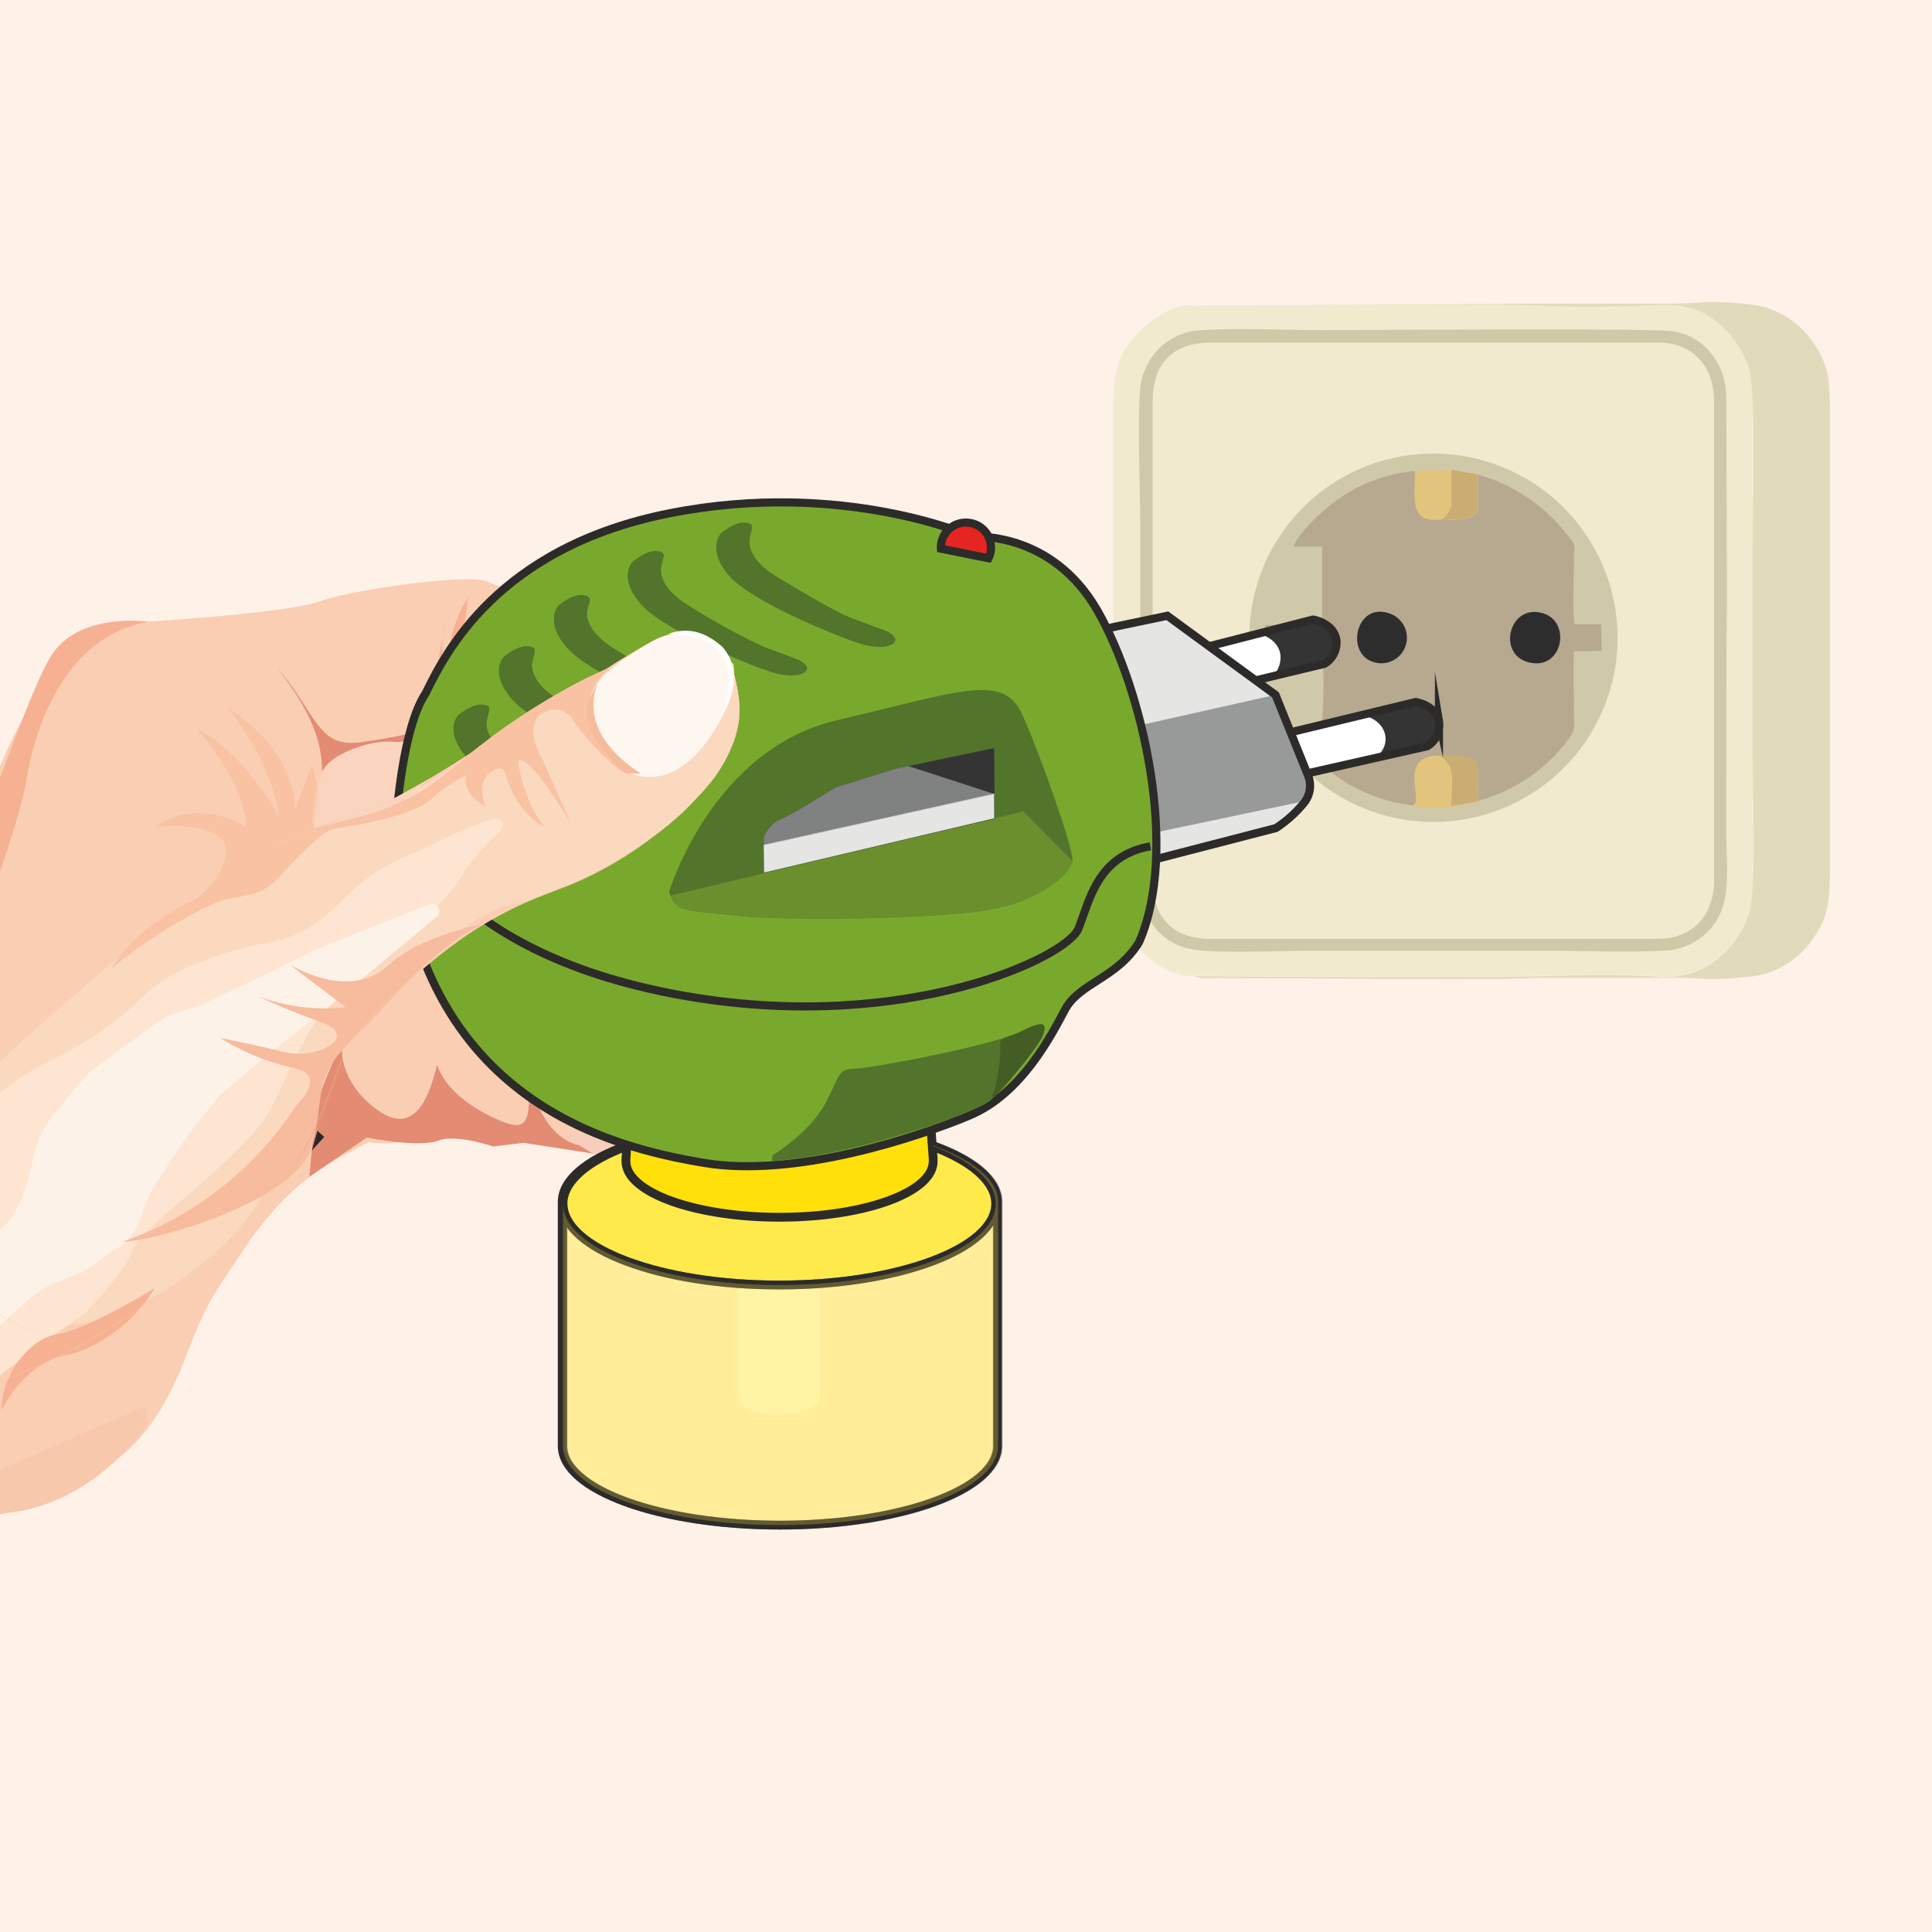 <svg id="Слой_1" data-name="Слой 1" xmlns="http://www.w3.org/2000/svg" xmlns:xlink="http://www.w3.org/1999/xlink" viewBox="0 0 250 250"><defs><style>.cls-1,.cls-2,.cls-27,.cls-31,.cls-35{fill:none;}.cls-2{clip-rule:evenodd;}.cls-3{fill:#fef1e8;}.cls-4{clip-path:url(#clip-path);}.cls-5{fill:#f1eacf;}.cls-10,.cls-11,.cls-12,.cls-13,.cls-14,.cls-15,.cls-16,.cls-17,.cls-18,.cls-19,.cls-20,.cls-21,.cls-22,.cls-23,.cls-24,.cls-25,.cls-27,.cls-28,.cls-29,.cls-30,.cls-31,.cls-32,.cls-33,.cls-35,.cls-37,.cls-39,.cls-40,.cls-41,.cls-42,.cls-44,.cls-45,.cls-47,.cls-48,.cls-5,.cls-6,.cls-7,.cls-8,.cls-9{fill-rule:evenodd;}.cls-6{fill:#d0c9a9;}.cls-7{fill:#e2dbbb;}.cls-8{fill:#b6a98f;}.cls-9{fill:#2d2d2d;}.cls-10{fill:#e3c47d;}.cls-11{fill:#cbad74;}.cls-12{fill:#faceb2;}.cls-13{fill:#e38c73;}.cls-14{fill:#fbd9bf;}.cls-15{fill:#fef7ef;}.cls-16{fill:#fefefe;}.cls-17{fill:#f8c2a3;}.cls-18{fill:#f5bc9c;}.cls-19{fill:#f6b192;}.cls-20{fill:#fde5d1;}.cls-21{fill:#fdf2e7;}.cls-22{fill:#f7bb9d;}.cls-23{fill:#f7c8ab;}.cls-24{fill:#f8cdbc;}.cls-25{fill:#fbd4bf;}.cls-26{fill:url(#GradientFill_1);}.cls-27,.cls-29,.cls-30,.cls-31,.cls-32,.cls-35,.cls-40,.cls-42{stroke:#2c2b2a;stroke-miterlimit:22.93;}.cls-27,.cls-29,.cls-30,.cls-32{stroke-width:1.14px;}.cls-28{fill:#fff;}.cls-29,.cls-32{fill:#ffea4b;}.cls-30{fill:#ffe00a;}.cls-31{stroke-width:1.19px;}.cls-32{opacity:0.5;}.cls-33{fill:#343434;}.cls-34{clip-path:url(#clip-path-2);}.cls-35,.cls-40,.cls-42{stroke-width:1.05px;}.cls-36{clip-path:url(#clip-path-3);}.cls-37{fill:#e5e5e4;}.cls-38{clip-path:url(#clip-path-4);}.cls-39{fill:#989999;}.cls-40{fill:#79a92c;}.cls-41{fill:#53742b;}.cls-42{fill:#e52521;}.cls-43{clip-path:url(#clip-path-5);}.cls-44{fill:#6b8f2d;}.cls-45{fill:#808181;}.cls-46{clip-path:url(#clip-path-6);}.cls-47{fill:#435d25;}.cls-48{fill:url(#GradientFill_1-2);}</style><clipPath id="clip-path"><rect class="cls-1" width="250" height="250"/></clipPath><linearGradient id="GradientFill_1" x1="29.04" y1="157.27" x2="38.64" y2="146.84" gradientTransform="translate(122.82 24.19) rotate(47.38)" gradientUnits="userSpaceOnUse"><stop offset="0" stop-color="#2b2929"/><stop offset="0.29" stop-color="#807f7f"/><stop offset="0.74" stop-color="#807f7f"/><stop offset="1" stop-color="#2b2929"/></linearGradient><clipPath id="clip-path-2"><path class="cls-2" d="M154.66,84.09l15.24-3.92s2.51.37,3,2.48a3.15,3.15,0,0,1-1.53,3.25l-14,3.37Z"/></clipPath><clipPath id="clip-path-3"><path class="cls-2" d="M165.45,95.13l17.75-4.29s2.52.37,3,2.48a3.15,3.15,0,0,1-1.54,3.25l-16.55,3.74Z"/></clipPath><clipPath id="clip-path-4"><path class="cls-2" d="M143.26,81.31l7.79-1.63,14,10.24,4.23,10.48a3.52,3.52,0,0,1-.5,3.44,16,16,0,0,1-3.67,3.31l-15.46,4L133.7,84Z"/></clipPath><clipPath id="clip-path-5"><path class="cls-2" d="M86.58,115.39S92.1,97,108.28,93.2s21.58-6.13,24-.74,6.49,17.05,6.49,18.76-4.16,5.52-11.52,6.62-25.75,1.35-32.25.62S87.44,118.09,86.58,115.39Z"/></clipPath><clipPath id="clip-path-6"><path class="cls-2" d="M98.82,109.32l0-1A4.42,4.42,0,0,1,101,106c1.47-.55,7.11-4.11,7.11-4.11l7.67-2.39,1.76-.37,11.15,3.62-29.82,6.62Z"/></clipPath><linearGradient id="GradientFill_1-2" x1="29.09" y1="157.22" x2="39.05" y2="146.39" gradientTransform="matrix(1, 0, 0, 1, 0, 0)" xlink:href="#GradientFill_1"/></defs><title>Жидкость для фумигатора для детей, без запаха, 30 мл - 22946-2</title><rect class="cls-3" width="250" height="250"/><g class="cls-4"><path class="cls-5" d="M154.47,126.24c-3.08.43-6.73-2.83-8-4.4-2.18-2.75-2.43-5.61-2.43-9.76V53.46c0-4.15.27-7,2.54-9.65,1.25-1.49,4.79-4.71,7.86-4.28,13.22-.08,26.54-.08,39.81-.08,3.39,0,6.57.23,10,.23,3.24,0,6.82,0,10-.19,2.92-.18,5.7.29,7.85,2.13a13.13,13.13,0,0,1,4.17,5.87c1,3.12.53,18.18.53,22.38V98.52c0,4.39.5,16.21-.48,19.58a12.64,12.64,0,0,1-4.11,5.94,10.73,10.73,0,0,1-7.73,2.26c-7.6-.48-12.94,0-20,0C181.17,126.32,167.74,126.42,154.47,126.24Z"/><path class="cls-6" d="M216.52,42.87c3.93.6,6.84,4.13,6.86,8.59.2,48.18,0,8.17,0,56.4,0,4.86.92,9.65-2.63,12.91a8.18,8.18,0,0,1-5.56,2.25c-4.77.26-10.27,0-15.12,0H169.38c-3.93,0-11.74.42-15.17-.19-4.05-.73-6.65-4.14-6.66-8.54v-46c0-4.54-.38-13.86,0-18.16A8.79,8.79,0,0,1,150.06,45a8.43,8.43,0,0,1,5.53-2.29c4.7-.29,10.32,0,15.12,0C176.94,42.73,213.61,42.42,216.52,42.87Z"/><path class="cls-5" d="M221.8,51.91v62c0,4.44-2.67,7.57-7.29,7.57h-58c-4.79,0-7.35-2.85-7.35-7.57V51.91c0-5,2.71-7.58,7.57-7.58h57.91C219.12,44.33,221.8,47.5,221.8,51.91Z"/><path class="cls-7" d="M226.92,39.44a11.47,11.47,0,0,1,7.59,4.69c2.27,3.15,2.28,5.48,2.28,10v57.73c0,4.6-.11,6.79-2.38,9.9a11.44,11.44,0,0,1-7.49,4.57c-7.16.76-5.22.09-12.71.2l-4.93,0h-5.2l-5.23,0c-3.47.34-34.25,0-41.92.05-.4,0-1,0-1.35,0l-1.11-.28c13.27.18,26.7.08,40,.08,7.07,0,12.41-.5,20,0a10.73,10.73,0,0,0,7.73-2.26,12.64,12.64,0,0,0,4.11-5.94c1-3.37.48-15.19.48-19.58V69.87c0-4.2.48-19.26-.53-22.38a13.13,13.13,0,0,0-4.17-5.87c-2.15-1.84-4.93-2.31-7.85-2.13-3.18.19-6.76.19-10,.19-3.43,0-6.61-.24-10-.23-13.27,0-26.59,0-39.81.08l44.38-.22,5.23,0h5.2l4.93,0C221.7,39.35,219.76,38.68,226.92,39.44Z"/><path class="cls-6" d="M188.39,58.88a23.83,23.83,0,1,1-26.57,20.85A23.78,23.78,0,0,1,188.39,58.88Z"/><path class="cls-8" d="M186.64,67.18a11.08,11.08,0,0,0,2.76,0c.47-.1,1.59-.55,1.69-.86,0-.09.12-.08.17-.12l0-4.78A22.11,22.11,0,0,1,203,69.47c1.05,1.31.69,1.09.66,3.15,0,2.51-.17,5.73.06,8.16h3.46l.1,3.45-3.62.06c-.06,2.6,0,5.28,0,7.9s.55,2.13-2.36,5.46a21.85,21.85,0,0,1-10.08,6,17.1,17.1,0,0,0-.18-5.2c-1.82-.87-2.28-.64-4.7-.62-5.56-.13-2.05,5.76-3.46,6.4a21.92,21.92,0,0,1-9.28-3.32c-1.8-1.25-5.56-4.25-6.31-6.54l3.73,0c.07-1.45.71-9.5-.41-9.72-.95-.19-1.75,0-3.22-.2a25.41,25.41,0,0,0-3.71-.19l0-3.35c2.65-.13,4.81-.2,7.41-.32V70.74l-3.7,0c.74-2.14,4.61-5.41,6.29-6.51a20.71,20.71,0,0,1,9.45-3.3C183.13,64.59,182.28,67.8,186.64,67.18Z"/><path class="cls-9" d="M199.72,79.37c3.69,1.17,2.46,7.54-2,6.31C193.69,84.6,195.28,78,199.72,79.37Z"/><path class="cls-9" d="M179.88,79.41a3.31,3.31,0,0,1-2.18,6.25C174,84.49,175.52,77.77,179.88,79.41Z"/><path class="cls-10" d="M191.13,103.73c-1.68.64-6.58,1.28-8.26.46,1.41-.64-2.1-6.53,3.46-6.4l.29.23c1.7,1.27,1.28,2.81,1.16,6.27Z"/><path class="cls-10" d="M186.64,67.18c-4.36.62-3.51-2.59-3.56-6.29l4.76-.08c0,1.27,0,2.56,0,3.82A2.72,2.72,0,0,1,186.64,67.18Z"/><path class="cls-11" d="M191.21,103.61l-.08.12-3.35.56c.12-3.46.54-5-1.16-6.27l-.29-.23c2.42,0,2.88-.25,4.7.62A17.1,17.1,0,0,1,191.21,103.61Z"/><path class="cls-11" d="M191.24,61.4l0,4.78s-.14,0-.17.12c-.1.31-1.22.76-1.69.86a11.08,11.08,0,0,1-2.76,0,2.72,2.72,0,0,0,1.2-2.55c0-1.26,0-2.55,0-3.82Z"/><path class="cls-12" d="M18.65,80.46s18.4-1.08,22.72-2.64S61,74.15,63.1,75.27,96.47,85.67,100,88s11.66,4.52,8.11,12.46c-3.22,6.08-20.81,1.79-20.81,1.79L64,95.67l-5.7-.78s25.56,10,29,13.12a102.64,102.64,0,0,1,8.31,9.3s8.59,3.48,9.59,8.84-5.18,8.09-11.57,5.22c1.27,2.86.39,9.38-3.15,8.56s-7.78-.09-10.22-1.51C86.18,143,88,146,85.84,148.14s-9.35,2.53-15.35-1.53c-5.65,1.36-9.64,1.08-11.58-.23-5.66,1.36-9.08,1.85-11.11,1.38C42.6,150.4,37.39,153,32,161s-5.36,7.94-8.12,15c-3.11,8-7.81,14.37-16.83,16.87s-12.69,5.2-20.48,10.23S-50,236.49-53.94,239.9c-10.05-5.59-41.69-36.31-41.69-36.31s13.94-8.09,20.15-12.31,29.72-26.43,36.68-31.55c6.5-4.78,16.46-14.45,19-19.3,2.27-4.35,10-13.5,12.59-20.69S3.9,78.21,18.65,80.46Z"/><path class="cls-13" d="M75,148.23c-.26-.14-4.72-.59-6.43-8.64-.25,4.4.35,7.23-3.82,5.44-3.79-1.63-7.07-4-8.2-7.24-1,4.19-2.87,9-7.32,6.1-4-2.56-5.33-6.6-4.86-8.63s-3.62,7.2-3.71,9.31-.63,7.7-.63,7.7l7.45-5.08s7,1.45,9.49.31c2.37-.68,6.87.86,6.87.86l3.9-.48,9,1.39Z"/><path class="cls-13" d="M63.79,95.92,61,95.11s-12.7.66-15,2.41-5.07,3.57-4.55,9.06c.14-7.2,1.76-10.7-5.58-20.17,5,5.77,5.18,10.25,10.49,9.67a73.71,73.71,0,0,0,10.9-2.23l3.83-.15,3.32,1.46Z"/><path class="cls-14" d="M94.72,86.62s4,7.54-4.52,16.64S67.91,117,65.09,117.33,47.2,129,43.65,134.28s-6.92,19.33-14.79,26.8S11.08,173,4,171.08c-10-2.63-22.81-16.79-2.21-35.43S36.67,107.11,43.84,106c6.8-1.11,15.65-6.92,18-9.35s13.43-9.1,15.25-9.27a8.25,8.25,0,0,0,3.79-1.92S89.66,78.9,94.72,86.62Z"/><path class="cls-15" d="M93.42,92.81c.78-1.53,1.79-3.57,1.14-6a6.85,6.85,0,0,0-4.24-4.61C87.16,81.08,84.2,83,82,84.47c-2.51,1.65-5.82,3.82-6,7.5-.2,3.93,3.21,7.86,7.08,8.48C89,101.4,92.79,94,93.42,92.81Z"/><path class="cls-16" d="M92.93,93.32s4.52-5.77.16-10a5.75,5.75,0,0,0-6.86-1.19s3.93-.5,6.07,1.54C94.75,86,94.81,89.84,92.93,93.32Z"/><path class="cls-17" d="M81.81,100.44s-6.25-5-5.69-9.08A7.5,7.5,0,0,1,79.62,86l-5.78,2.69s-6.18,2.73-9.19,5.45-9.43,8.66-12.73,9.55-10.38,3-10.38,3l-1.16-.06.62-5.22-.64-2.42-2.18,5.83c-.06.17.84-6.94-8.72-13.27,5,6.31,6.43,12.12,6.6,13.92-3.71-6-6.94-9.22-10.6-11.19C31.7,101.62,31.82,106,31.79,107c-3.13-2.06-8.06-2.67-11.61,0,4.67-.44,9.21.45,9.09,3.15s-2.61,5.53-4.58,6.55-7.47,4-10.26,8.65A65.31,65.31,0,0,1,27,117.22c3.59-1.78,6.27-.55,9.15-3.75s5.68-5.87,6.93-6.19,9.55-1.23,12.69-3.84a18,18,0,0,1,4.62-3.12s-.86,2.23,2.36,4c-.33-1-.89-3.39.82-4.46s1.74,0,2.14,1.24a11,11,0,0,0,4.83,6c-2.32-2.67-3.28-7.16-3.46-8.22s1-.38,2.33,1.1a74.24,74.24,0,0,1,4.41,6.44L70.16,98.2s-2.35-3.91-.33-5.63a2.83,2.83,0,0,1,4.46.82C74.93,94.44,79.32,99.81,81.81,100.44Z"/><path class="cls-18" d="M82.94,100.07s-8.37-4.66-5.59-11.73c-1.28,2.47-3.48,4.82,3.11,11.33C81.15,100.3,82.94,100.07,82.94,100.07Z"/><path class="cls-19" d="M19.2,80.46s-8.71-1.32-12.44,4.19-12.7,34.94-18.57,43.68-16.06,25.06-22.76,29.32S-50.94,168-55,173.21s-14.3,14-22.07,19.18c-5.89,5.85-5.32,7.53-5.32,7.53a103.45,103.45,0,0,1,8.23-7.39c3.09-2.27,25.29-19.07,29.78-22.3s20.83-11.3,29.69-25.11,17.19-38.47,18-43.67S7.41,82.48,19.2,80.46Z"/><path class="cls-19" d="M60.87,93.7a8.58,8.58,0,0,1-1.8-7.43c.92-4.16,1.51-9,1.51-9a18.16,18.16,0,0,0-2.16,5c-.35,2.13-.62,7.44-.62,7.44s-1.26-6.27-.08-9c-2.27,8.69-.95,12.7-.95,12.7l.56.81a1,1,0,0,0,1.19.36Z"/><path class="cls-20" d="M51.15,122.15s6.83-5.52,8.37-8.48a25,25,0,0,1,5.17-6s1.45-2.56-1.74-1.44-6.9,3.05-10,4.42a23.71,23.71,0,0,0-8.61,5.85c-3.79,3.66-6.32,4.89-9.49,5.44s-12,2.7-16,6.71A45.07,45.07,0,0,1,6,137.48c-3.88,1.77-14.67,10.05-16.67,15s-4.65,8.54-10.75,10.44-32.94,17.73-32.94,17.73S-82.83,201.21-85.71,204-91,215.44-91,215.44l18.47,15.28S-62,218.41-54.28,214-24,201.3-15.08,191.44s26-21.38,26-21.38,5.23-5.23,6.22-8.24S32,149.47,35,143.53,42,126.64,51.15,122.15Z"/><path class="cls-19" d="M20,166.7s-8.6,5.27-12.45,5.91S.11,178,.25,182.49c2-4.31,5.81-6.77,8.2-7.11S16.85,172.17,20,166.7Z"/><path class="cls-21" d="M42.44,130.33,56.5,118.64a.94.94,0,0,0-.94-1.6c-5.92,2.3-14.78,5.77-15.92,6.43-1.66.94-13,6.28-14,6.77l-.15,0c-.55.15-3.89,1.07-4.73,1.76s-8,5.7-9.51,7.1a49.77,49.77,0,0,0-3.81,4.6,12.32,12.32,0,0,0-3.1,5.94,25.86,25.86,0,0,1-2.45,7.36c-1.28,2.28-8.24,7-9.56,8.26s-3.31,2.89-3.49,4.58a6.45,6.45,0,0,0,2.1,4.78c1.08.9,4.49.28,6.53-1s6.34-6.22,9.23-7.47S11,164.65,13,163s4-1.87,5.27-5.64,2.23-4.53,3.81-7.16a76.37,76.37,0,0,1,6-8C29.62,140.33,42.44,130.33,42.44,130.33Z"/><path class="cls-22" d="M62.34,119.63s-8,1.47-12.11,5.28-9.83,1.53-12.73-.07l7.24,5.49a24.55,24.55,0,0,1-11.32-1.41c7.44,3.54,9.79,3.37,10.16,4.88s-3.45,3.19-6.95,2.3-8.09-1.77-8.09-1.77a29.86,29.86,0,0,0,9.39,3.85c4.6.89.55,4.69.36,4.93a44.07,44.07,0,0,1-22.52,17.6c5-.31,20.16-4.66,24.12-11.14,1.29-3.26,1.34-6.24,1.77-8.6s1.54-4.16,5.22-7.76S56.32,122.41,62.34,119.63Z"/><path class="cls-23" d="M19.13,184.13s-6.45,10.36-18.07,11.62-50.69,39.57-50.69,39.57l-5.93,7.17-13.32-8.75L-27.83,209s16.56-12.57,17.34-13.14,11.8-6.23,11.8-6.23l17.53-7.69Z"/><path class="cls-24" d="M105,124.92s1.22,5.09-2.49,6.84-9.37-.35-11.76-2-7.48-4.83-7.48-4.83,6.89,1.47,10.53,2.67S104.75,126.84,105,124.92Z"/><path class="cls-24" d="M93.79,133.21s1.23,5.09-2.49,6.84-9.37-.35-11.76-2-7.48-4.83-7.48-4.83,6.89,1.47,10.53,2.67S93.56,135.13,93.79,133.21Z"/><path class="cls-24" d="M86.31,144.42s.88,3.66-1.79,4.92-6.68.77-8.4-.43-4.56-2.77-4.56-2.77,4.17.73,6.66.91C81,147.24,86.15,145.8,86.31,144.42Z"/><path class="cls-13" d="M96.73,131.56s-.13-.06-.29-.12c-1.66-.71-9.78-4.2-12.23-6.92-1.17-2.33,2-7.3,3.19-8.15-4.35,3.34-5.74,5-5.41,6.41-4.34-1.65-12.92-3.69-12.92-3.69l11.71,5S93.41,131.91,96.73,131.56Z"/><path class="cls-13" d="M86.4,139.47A15,15,0,0,1,75.92,133c-2.16-4-2.14-6.44-2.14-6.44l-.94,4s-6.12-.46-9.16-2.52-7.81-1.79-7.81-1.79v.54s6.71,2.46,7.7,2.91,5.16,1.7,6.2,3,5.06,4.19,6,4.06,5.65,2.11,5.65,2.11Z"/><path class="cls-25" d="M63.28,95.72s-2.11,0-2.93-.75a25,25,0,0,1-9.73,1c-3.11-.16-8.38,1.82-9,4.15s-.51,5.92-1.14,7.13c2.76-1,9.24-1.86,11.94-3.93S61.3,95.83,63.28,95.72Z"/><rect class="cls-26" x="24.71" y="149.41" width="18.26" height="5.28" transform="translate(-100.97 74) rotate(-47.38)"/><path class="cls-12" d="M85.24,82.56c3.5,1.14,6.82,2.26,9.46,3.21a2.5,2.5,0,0,0,.07.26c.57,2.38,2.8,7.75-2.49,14.72-.66.79-1.28,1.49-1.84,2.12-1.9-.33-3.15-.64-3.15-.64L64,95.67l-1.33-.18c5.75-4,12.57-8.18,16.22-9.06a67.06,67.06,0,0,1,6.31-3.87ZM61.68,96.21c-.94.65-1.84,1.29-2.69,1.91A64.8,64.8,0,0,1,43.84,106L.35,122.81l-24.28,33s32.4,21.76,37.61,18.77,13.88-10.54,19.69-15.48h0a35.34,35.34,0,0,1,4.44-4.92,17.2,17.2,0,0,0,2.53-5.29s2.76-11.4,8.31-17.49,12.92-12.34,20.57-15.21c8.3-2.54,15.8-8.33,15.8-8.33a6.19,6.19,0,0,0,1.07-.74C81.43,104.24,68,98.73,61.68,96.21Z"/><path class="cls-13" d="M44.5,137.69a5.17,5.17,0,0,1-.13-2.43c.47-2-3.62,7.2-3.71,9.31,0,1-.18,2.74-.32,4.32h0A58.59,58.59,0,0,1,44.5,137.69Z"/><path class="cls-13" d="M63.79,95.92l-1.2-.35,1.09-.74.74.33Z"/><path class="cls-14" d="M94.72,86.62s3.3,6.19-2.43,14.13h0A62.14,62.14,0,0,1,88,105.4c-8.53,7.69-20.33,11.6-22.92,11.93-2.82.36-17.89,11.64-21.44,17s-6.92,19.33-14.79,26.8S11.08,173,4,171.08c-10-2.63-22.81-16.79-2.21-35.43,15-13.54,26.69-22.52,34.72-26.83L43.84,106c6.8-1.11,15.65-6.92,18-9.35s13.43-9.1,15.25-9.27a8.25,8.25,0,0,0,3.79-1.92S89.66,78.9,94.72,86.62Z"/><path class="cls-15" d="M93.42,92.81c.78-1.53,1.79-3.57,1.14-6a6.85,6.85,0,0,0-4.24-4.61C87.16,81.08,84.2,83,82,84.47c-2.51,1.65-5.82,3.82-6,7.5-.2,3.93,3.21,7.86,7.08,8.48C89,101.4,92.79,94,93.42,92.81Z"/><path class="cls-16" d="M92.93,93.32s2.72-3.48,1.9-7l-.06-.24a6,6,0,0,0-1.49-2.57,25.65,25.65,0,0,0-2.85-1.82,5.37,5.37,0,0,0-1.81-.21,8.62,8.62,0,0,0-2.34.63c.48,0,4-.34,6,1.55C94.75,86,94.81,89.84,92.93,93.32Z"/><path class="cls-17" d="M81.81,100.44s-6.25-5-5.69-9.08a7.35,7.35,0,0,1,2.81-4.93q-.44.1-.93.27l-4.16,1.94L73,89c-2.72,1.5-5.77,3.43-8.67,5.37-3.13,2.84-9.19,8.37-12.37,9.23-1.91.51-5.07,1.42-7.41,2.09l-.67.25-14.9,5.76a9.8,9.8,0,0,1-4.25,4.92c-2,1-7.47,4-10.26,8.65A65.31,65.31,0,0,1,27,117.22c3.59-1.78,6.27-.55,9.15-3.75s5.68-5.87,6.93-6.19,9.55-1.23,12.69-3.84a18,18,0,0,1,4.62-3.12s-.86,2.23,2.36,4c-.33-1-.89-3.39.82-4.46s1.74,0,2.14,1.24a11,11,0,0,0,4.83,6c-2.32-2.67-3.28-7.16-3.46-8.22s1-.38,2.33,1.1a74.24,74.24,0,0,1,4.41,6.44L70.16,98.2s-2.35-3.91-.33-5.63a2.83,2.83,0,0,1,4.46.82C74.93,94.44,79.32,99.81,81.81,100.44Z"/><path class="cls-18" d="M82.94,100.07s-8.37-4.66-5.59-11.73c-1.28,2.47-3.48,4.82,3.11,11.33C81.15,100.3,82.94,100.07,82.94,100.07Z"/><path class="cls-20" d="M51.15,122.15s6.83-5.52,8.37-8.48a25,25,0,0,1,5.17-6s1.45-2.56-1.74-1.44-6.9,3.05-10,4.42a23.71,23.71,0,0,0-8.61,5.85c-3.79,3.66-6.32,4.89-9.49,5.44s-12,2.7-16,6.71A45.07,45.07,0,0,1,6,137.48c-3.88,1.77-14.67,10.05-16.67,15-1.37,3.38-3,6.11-5.85,8.1,6.57,4.13,16.14,9.86,22.89,12.63,2.73-2,4.52-3.18,4.52-3.18s5.23-5.23,6.22-8.24S32,149.47,35,143.53,42,126.64,51.15,122.15Z"/><path class="cls-19" d="M20,166.7s-8.6,5.27-12.45,5.91a6.27,6.27,0,0,0-1.53.47,28,28,0,0,0,4.77,1.6A19.83,19.83,0,0,0,20,166.7Z"/><path class="cls-21" d="M42.44,130.33,56.5,118.64a.94.94,0,0,0-.94-1.6c-5.92,2.3-14.78,5.77-15.92,6.43-1.66.94-13,6.28-14,6.77l-.15,0c-.55.15-3.88,1.07-4.73,1.76s-8,5.7-9.51,7.1a49.77,49.77,0,0,0-3.81,4.6,12.32,12.32,0,0,0-3.1,5.94,25.86,25.86,0,0,1-2.45,7.36c-1.28,2.28-8.24,7-9.56,8.26l-.43.39c3,1.76,6.11,3.5,9,5,1.92-1.78,4.08-3.76,5.77-4.49C9.55,165,11,164.65,13,163s4-1.87,5.27-5.64,2.23-4.53,3.81-7.16a76.37,76.37,0,0,1,6-8C29.62,140.33,42.44,130.33,42.44,130.33Z"/><path class="cls-22" d="M62.34,119.63s-8,1.47-12.11,5.28-9.83,1.53-12.73-.07l7.24,5.49a24.55,24.55,0,0,1-11.32-1.41c7.44,3.54,9.79,3.37,10.16,4.88s-3.45,3.19-6.95,2.3-8.09-1.77-8.09-1.77a29.86,29.86,0,0,0,9.39,3.85c4.6.89.55,4.69.36,4.93a44.07,44.07,0,0,1-22.52,17.6c5-.31,20.16-4.66,24.12-11.14,1.29-3.26,1.34-6.24,1.77-8.6s1.54-4.16,5.22-7.76c.55-.53,1.14-1.15,1.77-1.81s1.24-1.35,1.9-2C53.91,125.82,58.06,121.61,62.34,119.63Z"/><path class="cls-25" d="M63.28,95.72s-.36,0-.83,0c-1,.66-1.89,1.32-2.77,2a9.59,9.59,0,0,1,3.6-1.9ZM41,107.07c3-.9,8.86-1.81,11.39-3.75,1.53-1.18,4.22-3.46,6.61-5.21h0A64.8,64.8,0,0,1,43.84,106Z"/><path class="cls-27" d="M129.05,187.11c0,5.66-12.6,10.24-28.15,10.24s-28.15-4.58-28.15-10.24V155.53c0-5.66,12.6-10.24,28.15-10.24s28.15,4.58,28.15,10.24Z"/><path class="cls-28" d="M106.09,180.93c0,1.16-2.37,2.09-5.29,2.09s-5.3-.93-5.3-2.09V155.29c0-1.15,2.38-2.09,5.3-2.09s5.29.94,5.29,2.09Z"/><path class="cls-29" d="M100.8,166.28c15.45,0,28.05-4.73,28.05-10.53s-12.6-10.52-28-10.52-28,4.73-28,10.52S85.35,166.28,100.8,166.28Z"/><path class="cls-30" d="M120.75,149.92a2.17,2.17,0,0,1,0,.36c0,4-8.89,7.23-19.87,7.23S81,154.28,81,150.28a2.19,2.19,0,0,1,0-.36l1.54-22.41c0-4,8.2-7.23,18.31-7.23s18.31,3.24,18.31,7.23Z"/><path class="cls-31" d="M100.9,120.28c9.69,0,17.54,2.83,17.54,6.31s-7.85,6.31-17.54,6.31-17.54-2.82-17.54-6.31S91.21,120.28,100.9,120.28Z"/><path class="cls-28" d="M107,122.43c0,1.33-2.72,2.41-6.09,2.41s-6.09-1.08-6.09-2.41V101.85c0-1.33,2.72-2.41,6.09-2.41s6.09,1.08,6.09,2.41Z"/><path class="cls-31" d="M100.9,99.51c3.1,0,5.62.9,5.62,2s-2.52,2-5.62,2-5.62-.9-5.62-2S97.79,99.51,100.9,99.51Z"/><path class="cls-31" d="M100.9,102.68c2.16,0,3.92-.63,3.92-1.41s-1.76-1.41-3.92-1.41-3.92.63-3.92,1.41S98.74,102.68,100.9,102.68Z"/><path class="cls-32" d="M128.85,155.75c0,5.82-12.56,10.53-28,10.53s-28-4.71-28-10.53v31.36c0,5.66,12.6,10.24,28.15,10.24s28.15-4.58,28.15-10.24V155.53c0-2.86-3.22-5.45-8.42-7.3v.08C125.71,150.22,128.85,152.85,128.85,155.75Z"/><path class="cls-33" d="M154.66,84.09l15.24-3.92s2.51.37,3,2.48a3.15,3.15,0,0,1-1.53,3.25l-14,3.37Z"/><g class="cls-34"><path class="cls-28" d="M154.51,83.79l8-1.87s2.66.39,3.15,2.63A3.37,3.37,0,0,1,164,88l-6.7,1.27Z"/></g><path class="cls-35" d="M154.66,84.09l15.24-3.92s2.51.37,3,2.48a3.15,3.15,0,0,1-1.53,3.25l-14,3.37Z"/><path class="cls-33" d="M165.45,95.13l17.75-4.29s2.52.37,3,2.48a3.15,3.15,0,0,1-1.54,3.25l-16.55,3.74Z"/><g class="cls-36"><path class="cls-28" d="M165.45,95.13l10.64-2.66s2.66.39,3.15,2.63a2.73,2.73,0,0,1-1.71,3.08l-9.44,2.13Z"/></g><path class="cls-35" d="M165.45,95.13l17.75-4.29s2.52.37,3,2.48a3.15,3.15,0,0,1-1.54,3.25l-16.55,3.74Z"/><path class="cls-37" d="M143.26,81.31l7.79-1.63,14,10.24,4.23,10.48a3.52,3.52,0,0,1-.5,3.44,16,16,0,0,1-3.67,3.31l-15.46,4L133.7,84Z"/><g class="cls-38"><path class="cls-39" d="M140.3,95.47,165,89.92s4.27,9.26,4.58,11.72-1.05,2.08-1.05,2.08l-21.09,4.44Z"/></g><path class="cls-35" d="M143.26,81.31l7.79-1.63,14,10.24,4.23,10.48a3.52,3.52,0,0,1-.5,3.44,16,16,0,0,1-3.67,3.31l-15.46,4L133.7,84Z"/><path class="cls-40" d="M51.29,106s.74-11.77,3.8-16.31c2.46-5,9.2-18.88,31.64-23.29s39.12,3.06,39.12,3.06S136,68.58,142,79s10.55,31.14,5.4,42.91c-2.82,4.66-7.73,5.28-9.57,8.71s-5.64,10.91-12.38,13.73-22.56,8.1-34.33,6.13S52.89,142.4,51.29,106Z"/><path class="cls-41" d="M129.44,141.16c-1.25,1-.61,1.24-4,2.64s-15.63,5.75-25.54,6.44l.06-.74s4.79-2.88,6.81-6.68,1.59-4.48,3.86-4.54,17.54-2.94,21.46-4.78c2.76-1.41,3.47-1.26,2.94.3s-4.84,6.53-4.84,6.53Z"/><path class="cls-42" d="M125.64,67.69a3.22,3.22,0,0,1,2.53,3.79,2.85,2.85,0,0,1-.26.76L121.76,71a2.77,2.77,0,0,1,.06-.81A3.23,3.23,0,0,1,125.64,67.69Z"/><path class="cls-35" d="M52.11,106.47S57.26,123.64,89.38,129c28.09,4.66,48.69-5.15,50.16-8.82s2.45-9.45,9.32-10.67"/><path class="cls-41" d="M93.3,69s1.72-1.5,3.13-1.38.79.8.58,2.06.52,3.18,3.71,5.08,7.48,4.48,9.56,5.25,4.57,1.71,4.57,1.71,1.41.71.92,1.38-2.27.89-4.66.13S97.41,78,94.37,74.53,93.3,69,93.3,69Z"/><path class="cls-41" d="M81.86,72.69s1.72-1.5,3.13-1.38.79.8.58,2.06.52,3.19,3.71,5.09a85.76,85.76,0,0,0,9.56,5.24c2.09.76,4.57,1.71,4.57,1.71s1.41.71.92,1.38-2.27.89-4.66.13S86,81.67,82.93,78.18,81.86,72.69,81.86,72.69Z"/><path class="cls-41" d="M72.29,78.33S74,76.83,75.42,77s.8.8.58,2,.52,3.19,3.71,5.09,7.48,4.48,9.57,5.24,4.56,1.72,4.56,1.72,1.41.71.92,1.38-2.27.89-4.66.12-13.7-5.24-16.74-8.73S72.29,78.33,72.29,78.33Z"/><path class="cls-41" d="M65.18,85s1.72-1.5,3.13-1.38.79.8.58,2.06.52,3.18,3.71,5.08,7.48,4.48,9.56,5.25,4.57,1.71,4.57,1.71,1.41.71.92,1.38-2.27.89-4.66.13-13.7-5.25-16.74-8.74S65.18,85,65.18,85Z"/><path class="cls-41" d="M59.29,92.55s1.72-1.5,3.13-1.38.8.8.58,2.06.52,3.19,3.71,5.09a84.9,84.9,0,0,0,9.57,5.24c2.08.77,4.57,1.72,4.57,1.72s1.4.7.91,1.37-2.26.89-4.65.13S63.4,101.54,60.37,98,59.29,92.55,59.29,92.55Z"/><path class="cls-41" d="M86.58,115.39S92.1,97,108.28,93.2s21.58-6.13,24-.74,6.49,17.05,6.49,18.76-4.16,5.52-11.52,6.62-25.75,1.35-32.25.62S87.44,118.09,86.58,115.39Z"/><g class="cls-43"><path class="cls-44" d="M138.79,111.45c-.33,1.81-4.46,5.34-11.5,6.39-7.36,1.11-25.75,1.35-32.25.62-6-.68-7.38-.43-8.23-2.44v-.14L132.42,105Z"/></g><path class="cls-33" d="M98.87,112.91l-.07-4.57A4.42,4.42,0,0,1,101,106c1.47-.55,7.11-4.11,7.11-4.11l7.67-2.39,12.87-2.7.06,9.14Z"/><polygon class="cls-37" points="98.87 112.91 98.82 109.32 98.82 109.32 128.64 102.7 128.64 102.7 128.66 105.89 98.87 112.91"/><path class="cls-45" d="M98.82,109.32l0-1A4.42,4.42,0,0,1,101,106c1.47-.55,7.11-4.11,7.11-4.11l7.67-2.39,1.76-.37,11.15,3.62-29.82,6.62Z"/><g class="cls-46"><polygon class="cls-37" points="98.82 109.32 128.64 102.7 130.44 107.48 97.52 114.35 98.82 109.32"/></g><path class="cls-47" d="M130.05,134.27a17.68,17.68,0,0,0,2-.76c2.76-1.41,3.47-1.26,2.95.31s-4.85,6.53-4.85,6.53L128.69,142l-.34-.17c.67-1.11,1.14-4.78,1.07-6.2S129.64,134.71,130.05,134.27Z"/><path class="cls-12" d="M85.22,82.55c3.6,1.18,7,2.33,9.68,3.3A5.4,5.4,0,0,1,95,87.2c.67,3.22,2,7-2.66,13.52-.55.72-1.15,1.44-1.81,2.16-1.93-.33-3.21-.65-3.21-.65L64,95.67l-.67-.09a80.4,80.4,0,0,1,15.09-9,76.31,76.31,0,0,1,6.76-4Zm-23,13.88-1,.81A125.32,125.32,0,0,1,48,104.87c-1.24.47-18,6.49-18,6.49-33.18,6.8-49,36.06-50.06,42.13s9.4,29.58,21.23,24.86S18,169.5,29.6,160.56s13.5-23.07,16-26c12.82-14.81,22.13-17.74,28.31-20.11A47.08,47.08,0,0,0,86,107.09C81.46,104.28,68.72,99,62.24,96.43Z"/><path class="cls-13" d="M44.33,136.87a4.71,4.71,0,0,1,0-1.61c.47-2-3.62,7.2-3.71,9.31,0,.46-.06,1.08-.11,1.77C42.31,142.58,43.4,139.15,44.33,136.87Z"/><polygon class="cls-13" points="63.79 95.92 63.16 95.74 64.12 95.03 64.42 95.16 63.79 95.92"/><path class="cls-14" d="M94.71,86.62a3.66,3.66,0,0,1,.26.59,22.16,22.16,0,0,1,.69,4.42,16.08,16.08,0,0,1-3,8.67l0,0-.06.08-.21.3,0,0a39.41,39.41,0,0,1-6,6.11,59,59,0,0,1-14.58,8.39l-1.28.49h0l0,0a28.9,28.9,0,0,1-5.32,1.57c-2.83.36-17.89,11.64-21.44,17s-6.93,19.33-14.79,26.8l-.3.28c-2.81,2.16-5.23,4-7.48,5.69-6,3.63-12.21,5.32-17.1,4-10-2.63-22.81-16.79-2.21-35.43,14.38-13,25.76-21.81,33.75-26.3,5-1.79,11.66-4.19,12.43-4.48h0a47.35,47.35,0,0,0,13.24-7.63,88.85,88.85,0,0,1,14.7-9.48,4.57,4.57,0,0,1,1.18-.39,8.19,8.19,0,0,0,3.78-1.92S89.66,78.9,94.71,86.62Z"/><path class="cls-15" d="M93.42,92.81c.78-1.53,1.79-3.57,1.14-6a6.85,6.85,0,0,0-4.24-4.61C87.16,81.08,84.2,83,82,84.47c-2.51,1.65-5.82,3.82-6,7.51-.2,3.92,3.21,7.85,7.08,8.47C89,101.41,92.79,94,93.42,92.81Z"/><path class="cls-16" d="M92.93,93.32a10.09,10.09,0,0,0,2-6.12h0a5.88,5.88,0,0,0-1.51-3.53,12.77,12.77,0,0,0-2-1.38,5.86,5.86,0,0,0-5-.22c.82-.07,4-.2,5.87,1.56C94.75,86,94.81,89.84,92.93,93.32Z"/><path class="cls-17" d="M81.81,100.44s-6.25-5-5.69-9.08A7.5,7.5,0,0,1,79.62,86l-.69.32-.47.28A84.54,84.54,0,0,0,61.2,97.24l-.42.31c-3,2.64-6.65,5.49-8.86,6.09-.89.24-2.06.56-3.28.91-.32.15-.55.27-.69.32-1.24.47-18,6.49-18,6.49l-.93.2a9.76,9.76,0,0,1-4.31,5.1c-2,1-7.47,4-10.26,8.65A65.31,65.31,0,0,1,27,117.22c3.59-1.78,6.27-.55,9.15-3.75s5.68-5.87,6.93-6.19,9.55-1.23,12.69-3.84a18,18,0,0,1,4.62-3.12s-.86,2.23,2.36,4c-.33-1-.9-3.39.82-4.46s1.74,0,2.14,1.24a11,11,0,0,0,4.83,6c-2.32-2.67-3.28-7.16-3.46-8.22s1-.38,2.33,1.1a74.24,74.24,0,0,1,4.41,6.44L70.16,98.2s-2.35-3.91-.33-5.63a2.83,2.83,0,0,1,4.46.82C74.93,94.44,79.32,99.81,81.81,100.44Z"/><path class="cls-18" d="M82.94,100.07s-8.37-4.66-5.59-11.73c-1.28,2.47-3.48,4.82,3.11,11.33C81.15,100.3,82.94,100.07,82.94,100.07Z"/><path class="cls-20" d="M51.15,122.15s6.83-5.52,8.37-8.48a25,25,0,0,1,5.17-6s1.45-2.56-1.74-1.44-6.9,3.05-10,4.42a23.71,23.71,0,0,0-8.61,5.85c-3.79,3.66-6.32,4.89-9.49,5.44s-12,2.7-16,6.71A44.87,44.87,0,0,1,6,137.48c-3.88,1.77-14.67,10.05-16.67,15-1.66,4.11-3.74,7.24-7.84,9.28,3,8,9.76,18,17.34,17.13,6.46-5.08,12.06-8.86,12.06-8.86s5.23-5.23,6.22-8.24S32,149.47,35,143.53,42,126.65,51.15,122.15Z"/><path class="cls-19" d="M20,166.7S11.37,172,7.53,172.61c-2.65.44-5.16,2.84-6.43,5.74,1.76-.7,3.36-1.39,4.86-2.08.34-.18.68-.34,1-.47a75,75,0,0,0,11.38-6.75A17.78,17.78,0,0,0,20,166.7Z"/><path class="cls-21" d="M42.44,130.33,56.5,118.64a.94.94,0,0,0-.94-1.6c-5.92,2.3-14.78,5.77-15.92,6.43-1.66.94-13,6.28-14,6.77l-.15,0c-.55.15-3.88,1.07-4.73,1.76s-8,5.7-9.51,7.1a49.77,49.77,0,0,0-3.81,4.6,12.32,12.32,0,0,0-3.1,5.94,25.86,25.86,0,0,1-2.45,7.36c-1.28,2.28-8.24,7-9.56,8.26s-3.31,2.89-3.49,4.58a6.45,6.45,0,0,0,2.1,4.78c1.08.9,4.49.28,6.53-1s6.34-6.22,9.23-7.46S11,164.65,13,163s4-1.87,5.27-5.64,2.23-4.53,3.81-7.16a76.37,76.37,0,0,1,6-8C29.62,140.33,42.44,130.33,42.44,130.33Z"/><path class="cls-22" d="M62.34,119.63s-8,1.47-12.11,5.28-9.83,1.53-12.73-.07l7.23,5.49a24.51,24.51,0,0,1-11.31-1.41c7.44,3.54,9.79,3.37,10.16,4.88s-3.45,3.19-6.95,2.3-8.09-1.77-8.09-1.77a29.86,29.86,0,0,0,9.39,3.85c4.6.89.55,4.69.36,4.93a44.07,44.07,0,0,1-22.52,17.6c4.12-.26,15.23-3.28,21.18-8A46.26,46.26,0,0,0,41,145.27c.26-1.58.39-3,.62-4.3.38-2,1.26-3.68,3.91-6.44a92.43,92.43,0,0,1,7.48-7.74C55.88,124,59.08,121.14,62.34,119.63Z"/><path class="cls-25" d="M63.28,95.72h0ZM44,106.31c3-.71,6.56-1.58,8.4-3,.82-.64,2-1.59,3.25-2.6-3.34,1.93-7,3.87-7.69,4.15Z"/><path class="cls-48" d="M29.6,160.56l7.72-8.39a45.7,45.7,0,0,0,3.4-6.2l-2.64-2.42L25.71,157Z"/><path class="cls-12" d="M85.24,82.56c3.5,1.14,6.82,2.26,9.46,3.21a2.5,2.5,0,0,0,.07.26c0,.24.13.51.21.8v.37c.67,3.21,2,7-2.64,13.49l0,0,0,0c-.66.79-1.28,1.49-1.84,2.12-1.9-.33-3.15-.64-3.15-.64L64,95.67l-.67-.09,21.87-13Zm-6.78,4,.47-.12a67.06,67.06,0,0,1,6.31-3.87l-6.78,4ZM30,111.34h-.05l-20.68,8A72.87,72.87,0,0,0-6.19,131.7l-11.3,15.36a25.72,25.72,0,0,0-2.64,6.43,13.07,13.07,0,0,0,.6,5.21c7.29,4.68,21.77,13.62,29.23,15.72C16.25,171,21.2,167,29.6,160.56c11.64-8.93,13.5-23.07,16-26a78.85,78.85,0,0,1,13.11-12.35,43,43,0,0,1,10.55-6l.6-.2c1.47-.6,2.82-1.09,4-1.56A61.38,61.38,0,0,0,85,107.86l.16-.09.85-.68c-4.57-2.81-17.31-8-23.79-10.66l-1,.81A125.32,125.32,0,0,1,48,104.87C46.74,105.33,31,111,30,111.34Z"/><path class="cls-13" d="M44.33,136.87a4.71,4.71,0,0,1,0-1.61c.47-2-3.62,7.2-3.71,9.31,0,.46-.06,1.08-.11,1.77C42.31,142.58,43.4,139.15,44.33,136.87Z"/><polygon class="cls-13" points="63.79 95.92 63.16 95.74 64.12 95.03 64.42 95.16 63.79 95.92"/><path class="cls-14" d="M94.71,86.62a3.66,3.66,0,0,1,.26.59,22.37,22.37,0,0,1,.69,4.44,15.7,15.7,0,0,1-2.62,8h0l-.12.17-.12.19-.07.11,0,0-.19.28-.21.3,0,0h0c-1.41,1.67-2.59,3-3.56,4h0l0,0c-.75.72-1.54,1.42-2.37,2.12a58.87,58.87,0,0,1-14.68,8.42l-1.13.45a29.38,29.38,0,0,1-5.42,1.61c-2.83.36-17.89,11.64-21.44,17s-6.92,19.33-14.79,26.8l-.3.28c-2.81,2.16-5.23,4-7.48,5.69-6,3.63-12.21,5.32-17.1,4-10-2.64-22.81-16.79-2.21-35.43,14.38-13,25.76-21.81,33.75-26.3,5-1.79,11.66-4.19,12.43-4.48h0a47.35,47.35,0,0,0,13.24-7.63,88.85,88.85,0,0,1,14.7-9.48,4.57,4.57,0,0,1,1.18-.39,8.19,8.19,0,0,0,3.78-1.92S89.66,78.9,94.71,86.62Z"/><path class="cls-15" d="M93.42,92.81c.78-1.53,1.79-3.57,1.14-6a6.85,6.85,0,0,0-4.24-4.61C87.16,81.08,84.2,83,82,84.47c-2.51,1.65-5.82,3.82-6,7.51-.2,3.92,3.21,7.85,7.08,8.47C89,101.41,92.79,94,93.42,92.81Z"/><path class="cls-16" d="M92.93,93.32s2.72-3.48,1.9-7l-.06-.24a6,6,0,0,0-1.32-2.38A10.27,10.27,0,0,0,92,82.6h0l0,0,0,0-.05,0-.28-.17,0,0,0,0h0a5.84,5.84,0,0,0-5-.22c.82-.07,4-.2,5.86,1.57C94.75,86,94.81,89.84,92.93,93.32Z"/><path class="cls-17" d="M81.81,100.44s-6.25-5-5.69-9.08a7.35,7.35,0,0,1,2.81-4.93l-.46.12h0A84.54,84.54,0,0,0,61.2,97.24l-.42.31c-3.05,2.64-6.65,5.49-8.86,6.09l-3.28.91c-.32.16-.55.27-.69.32-1.23.47-17.5,6.3-18,6.48h0l-1,.38a9.8,9.8,0,0,1-4.25,4.92c-2,1-7.47,4-10.26,8.65A65.31,65.31,0,0,1,27,117.22c3.59-1.78,6.27-.55,9.15-3.75s5.68-5.87,6.93-6.19,9.55-1.23,12.69-3.84a18,18,0,0,1,4.62-3.12s-.86,2.23,2.36,4c-.33-1-.89-3.39.82-4.46s1.74,0,2.14,1.24a11,11,0,0,0,4.83,6c-2.32-2.67-3.28-7.16-3.46-8.22s1-.38,2.33,1.1a74.24,74.24,0,0,1,4.41,6.44L70.16,98.2s-2.35-3.91-.33-5.63a2.83,2.83,0,0,1,4.46.82C74.93,94.44,79.32,99.81,81.81,100.44Z"/><path class="cls-18" d="M82.94,100.07s-8.37-4.66-5.59-11.73c-1.28,2.47-3.48,4.82,3.11,11.33C81.15,100.3,82.94,100.07,82.94,100.07Z"/><path class="cls-20" d="M51.15,122.15s6.83-5.52,8.37-8.48a25,25,0,0,1,5.17-6s1.45-2.56-1.74-1.43-6.9,3-10,4.41a23.71,23.71,0,0,0-8.61,5.85c-3.79,3.66-6.32,4.89-9.49,5.44s-12,2.7-16,6.71A44.87,44.87,0,0,1,6,137.48c-3.88,1.77-14.67,10.05-16.67,15-1.37,3.38-3,6.11-5.85,8.1,6.57,4.13,16.14,9.86,22.89,12.63,2.73-2,4.52-3.18,4.52-3.18s5.23-5.23,6.22-8.24S32,149.47,35,143.53,42,126.65,51.15,122.15Z"/><path class="cls-19" d="M20,166.7S11.37,172,7.53,172.61a6.21,6.21,0,0,0-1.54.47,33.1,33.1,0,0,0,3.71,1.34,77.91,77.91,0,0,0,8.64-5.37A17.14,17.14,0,0,0,20,166.7Z"/><path class="cls-21" d="M42.44,130.33,56.5,118.64a.94.94,0,0,0-.94-1.6c-5.92,2.3-14.78,5.77-15.92,6.43-1.66.94-13,6.28-14,6.77l-.15,0c-.55.15-3.88,1.07-4.73,1.76s-8,5.7-9.51,7.1a49.77,49.77,0,0,0-3.81,4.6,12.32,12.32,0,0,0-3.1,5.94,25.86,25.86,0,0,1-2.45,7.36c-1.28,2.28-8.24,7-9.56,8.26l-.43.39c3,1.76,6.11,3.5,9,5C2.8,168.9,5,166.92,6.65,166.2,9.55,165,11,164.65,13,163s4-1.87,5.27-5.64,2.23-4.53,3.81-7.16a76.37,76.37,0,0,1,6-8C29.62,140.33,42.44,130.33,42.44,130.33Z"/><path class="cls-22" d="M62.34,119.63s-8,1.47-12.11,5.28-9.83,1.53-12.73-.07l7.23,5.49a24.51,24.51,0,0,1-11.31-1.41c7.44,3.54,9.79,3.37,10.16,4.88s-3.45,3.19-6.95,2.3-8.09-1.77-8.09-1.77a30.12,30.12,0,0,0,9.39,3.85c4.6.89.55,4.69.36,4.93a44.07,44.07,0,0,1-22.52,17.6c4.12-.26,15.23-3.28,21.18-8A46.26,46.26,0,0,0,41,145.27c.26-1.58.39-3,.62-4.3.38-2,1.26-3.68,3.91-6.44a92.91,92.91,0,0,1,7.5-7.76C55.89,123.94,59.08,121.14,62.34,119.63Z"/><path class="cls-25" d="M63.28,95.72h0ZM44,106.31l4-1.44c.73-.28,4.34-2.22,7.68-4.15-1.26,1-2.42,2-3.25,2.6C50.55,104.73,47,105.6,44,106.31Z"/></g></svg>